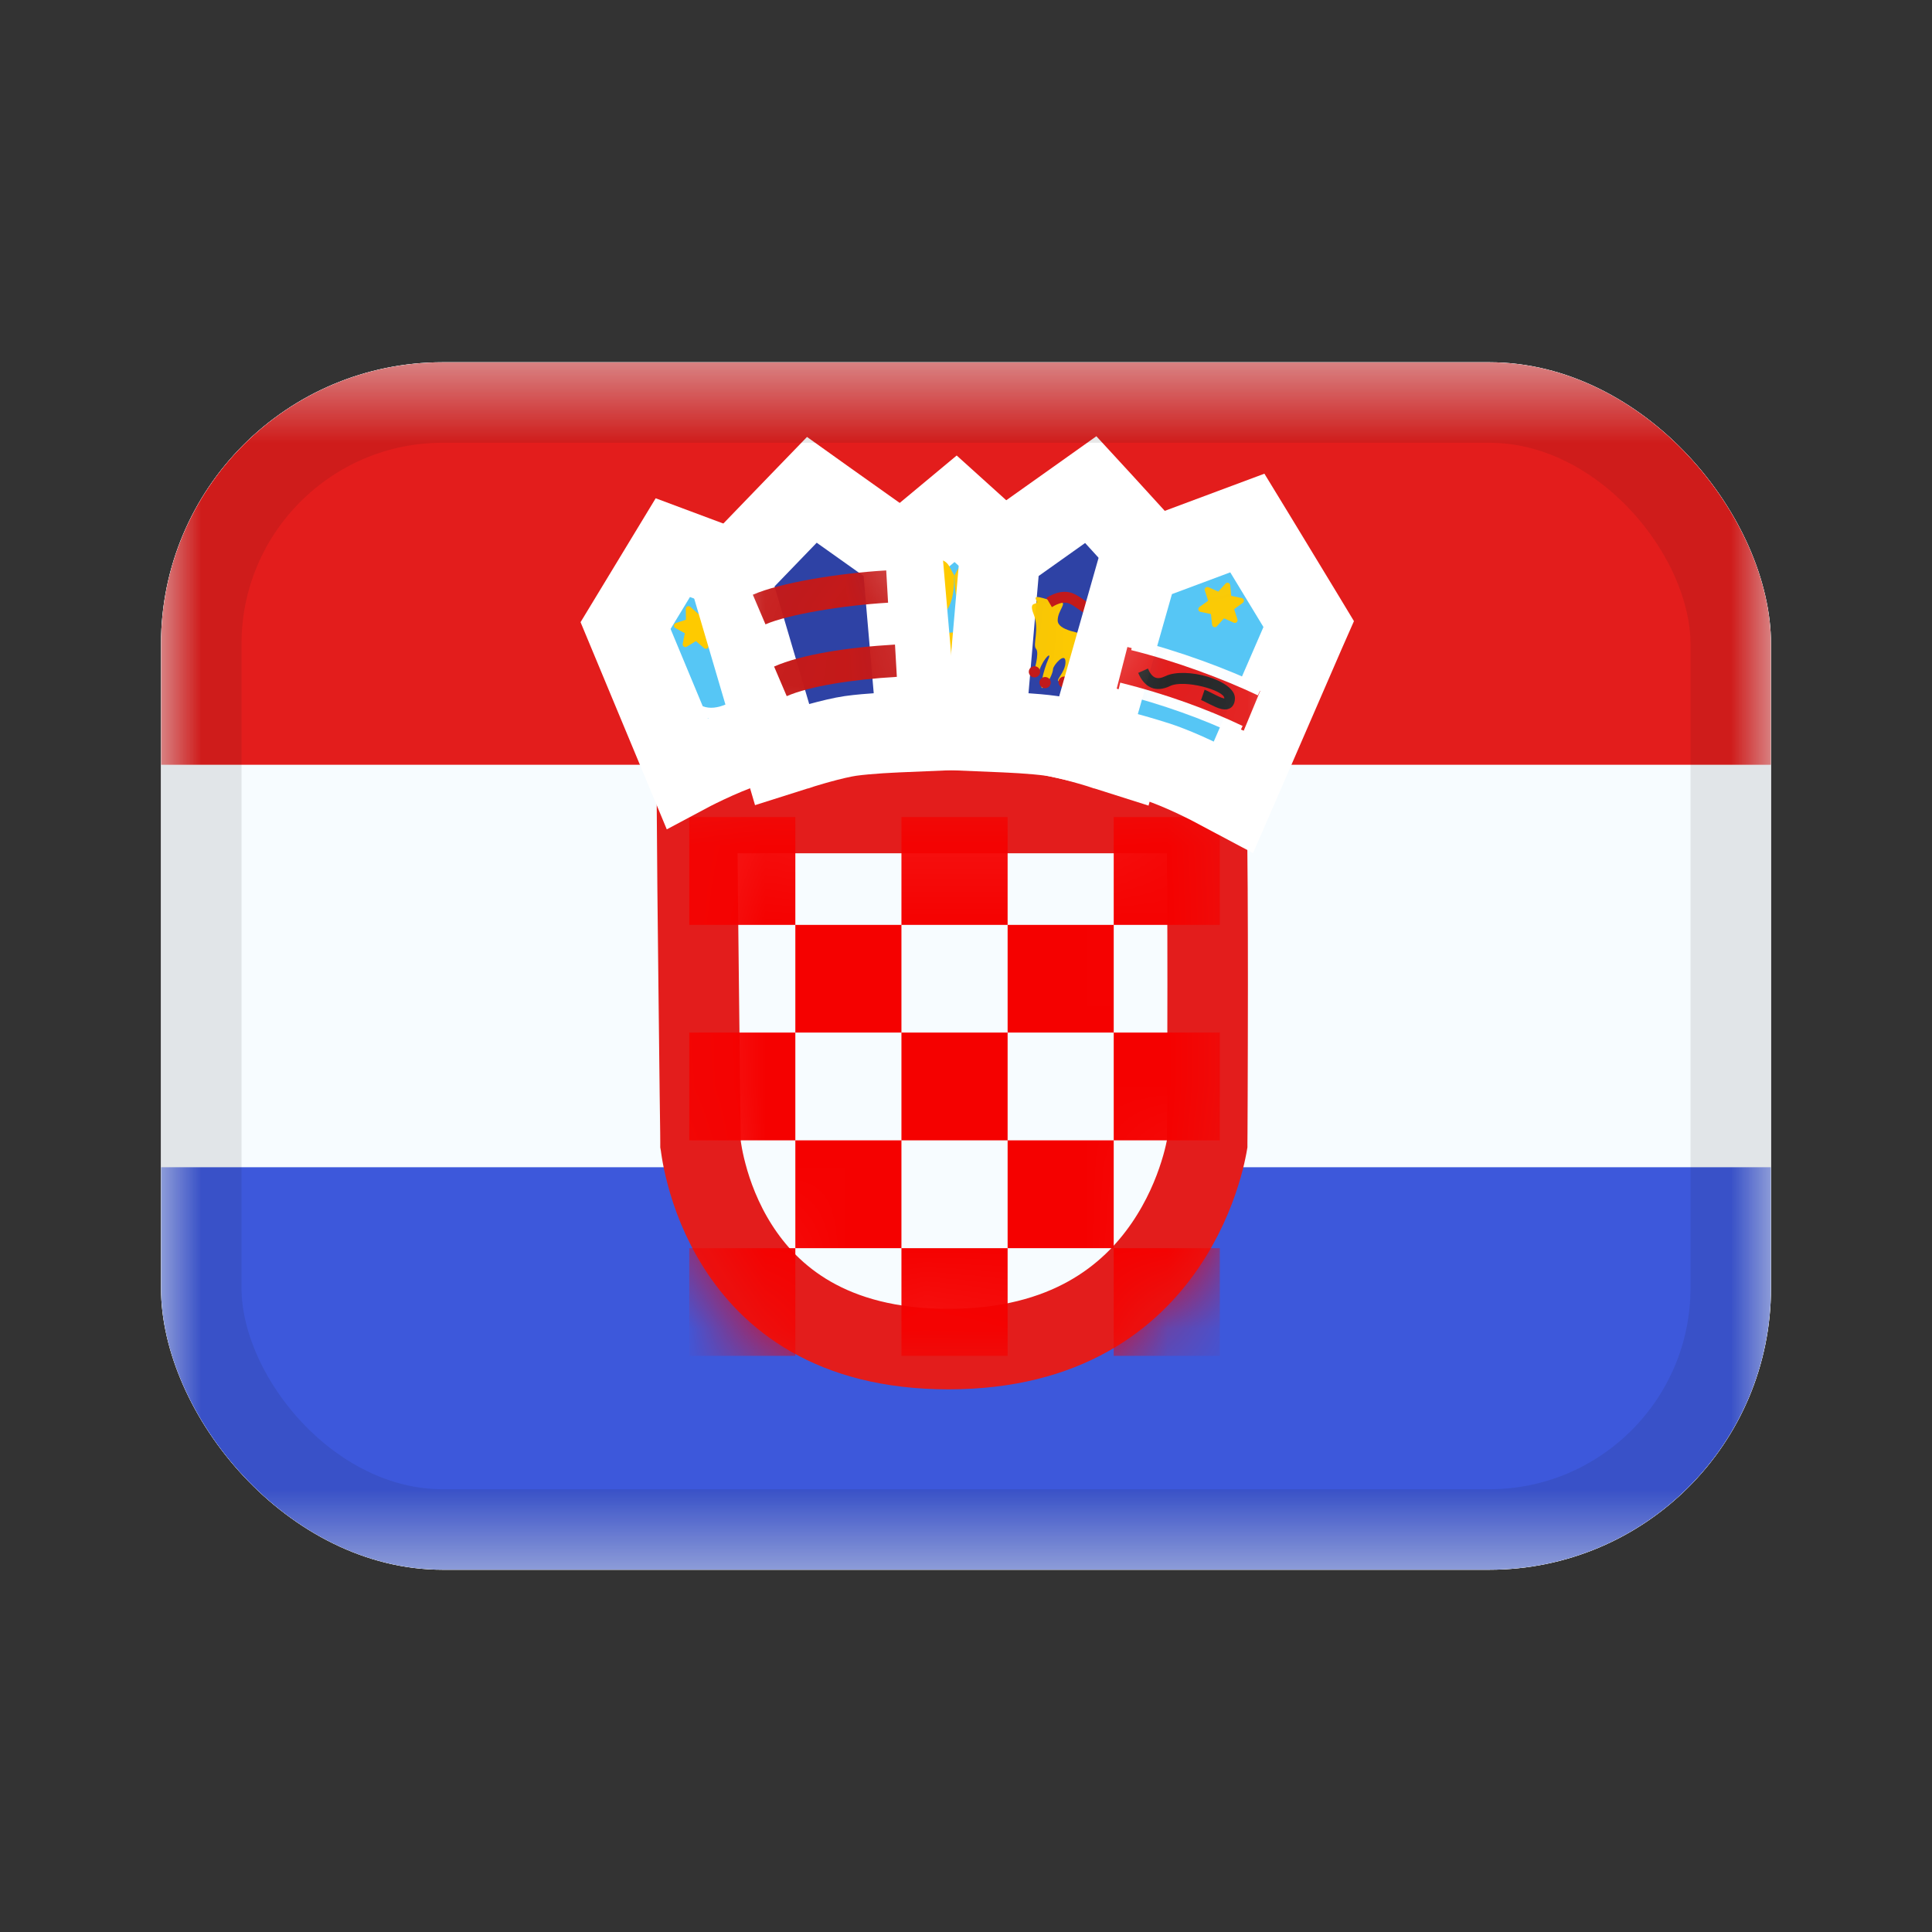 <svg width="24" height="24" viewBox="0 0 24 24" fill="none" xmlns="http://www.w3.org/2000/svg">
<rect x="0" y="0" width="24" height="24" fill="#333333" stroke="none"/>
<g clip-path="url(#clip0_2047_3696)">
<g clip-path="url(#clip1_2047_3696)">
<rect width="20" height="15" transform="translate(2 4.5)" fill="white"/>
<path fill-rule="evenodd" clip-rule="evenodd" d="M2 4.5V19.5H22V4.5H2Z" fill="#F7FCFF"/>
<mask id="mask0_2047_3696" style="mask-type:luminance" maskUnits="userSpaceOnUse" x="2" y="4" width="20" height="16">
<path fill-rule="evenodd" clip-rule="evenodd" d="M2 4.5V19.5H22V4.5H2Z" fill="white"/>
</mask>
<g mask="url(#mask0_2047_3696)">
<path fill-rule="evenodd" clip-rule="evenodd" d="M2 4.5V9.5H22V4.5H2Z" fill="#E31D1C"/>
<path fill-rule="evenodd" clip-rule="evenodd" d="M2 14.5V19.5H22V14.5H2Z" fill="#3D58DB"/>
<rect x="8.298" y="8.498" width="7.125" height="2.5" fill="#E31D1C"/>
<path d="M8.658 10.1H14.988C14.999 10.581 15.002 11.419 15.002 12.226C15.002 12.747 15 13.249 14.999 13.62L14.997 14.066L14.996 14.19L14.996 14.207L14.996 14.209C14.993 14.226 14.989 14.252 14.981 14.287C14.967 14.355 14.943 14.456 14.904 14.579C14.827 14.825 14.694 15.15 14.472 15.474C14.038 16.108 13.25 16.759 11.781 16.759C10.314 16.759 9.564 16.109 9.165 15.481C8.96 15.159 8.843 14.834 8.778 14.588C8.745 14.466 8.726 14.365 8.715 14.297C8.709 14.262 8.706 14.236 8.704 14.22L8.702 14.209L8.702 14.181L8.701 14.059L8.695 13.616C8.691 13.246 8.685 12.747 8.679 12.228C8.67 11.434 8.661 10.596 8.658 10.1ZM8.701 14.199C8.701 14.199 8.701 14.199 8.701 14.199L8.701 14.199Z" fill="#F7FCFF" stroke="#E31D1C" strokeWidth="0.703"/>
<mask id="mask1_2047_3696" style="mask-type:luminance" maskUnits="userSpaceOnUse" x="8" y="9" width="8" height="9">
<path d="M8.658 10.1H14.988C14.999 10.581 15.002 11.419 15.002 12.226C15.002 12.747 15 13.249 14.999 13.62L14.997 14.066L14.996 14.19L14.996 14.207L14.996 14.209C14.993 14.226 14.989 14.252 14.981 14.287C14.967 14.355 14.943 14.456 14.904 14.579C14.827 14.825 14.694 15.15 14.472 15.474C14.038 16.108 13.25 16.759 11.781 16.759C10.314 16.759 9.564 16.109 9.165 15.481C8.96 15.159 8.843 14.834 8.778 14.588C8.745 14.466 8.726 14.365 8.715 14.297C8.709 14.262 8.706 14.236 8.704 14.22L8.702 14.209L8.702 14.181L8.701 14.059L8.695 13.616C8.691 13.246 8.685 12.747 8.679 12.228C8.67 11.434 8.661 10.596 8.658 10.1ZM8.701 14.199C8.701 14.199 8.701 14.199 8.701 14.199L8.701 14.199Z" fill="white" stroke="white" strokeWidth="0.703"/>
</mask>
<g mask="url(#mask1_2047_3696)">
<path fill-rule="evenodd" clip-rule="evenodd" d="M8.562 10.15H9.88V11.489H8.562V10.15ZM11.198 11.489H9.88V12.827H8.562V14.166L9.88 14.166V15.505H8.562V16.843H9.88V15.505H11.198V16.843H12.517V15.505H13.835V16.843H15.153V15.505H13.835V14.166L15.153 14.166V12.827H13.835V11.489H15.153V10.15H13.835V11.489H12.517V10.15H11.198V11.489ZM11.198 12.827V11.489H12.517V12.827H11.198ZM11.198 14.166V12.827H9.88V14.166H11.198ZM12.517 14.166V15.505H11.198V14.166H12.517ZM12.517 14.166V12.827H13.835V14.166H12.517Z" fill="#F50100"/>
</g>
<path fill-rule="evenodd" clip-rule="evenodd" d="M8.533 9.602C8.533 9.602 8.941 9.384 9.289 9.272C9.637 9.159 9.911 9.098 9.911 9.098L9.394 7.19L8.358 6.803L7.771 7.771L8.533 9.602Z" fill="#56C6F5" stroke="white" strokeWidth="0.5"/>
<path d="M8.363 8.557L8.482 8.499C8.605 8.762 8.767 8.844 8.99 8.761C9.217 8.676 9.309 8.516 9.277 8.262L9.407 8.245C9.448 8.56 9.321 8.78 9.035 8.886C8.745 8.995 8.514 8.879 8.363 8.557Z" fill="white"/>
<path fill-rule="evenodd" clip-rule="evenodd" d="M8.645 7.964L8.532 8.033C8.506 8.048 8.475 8.026 8.481 7.997L8.507 7.866L8.39 7.802C8.364 7.788 8.367 7.75 8.395 7.74L8.521 7.698L8.519 7.564C8.518 7.535 8.553 7.519 8.575 7.538L8.675 7.626L8.789 7.557C8.814 7.542 8.845 7.564 8.84 7.593L8.814 7.723L8.93 7.787C8.956 7.801 8.953 7.84 8.925 7.849L8.799 7.892L8.802 8.025C8.802 8.055 8.768 8.071 8.746 8.051L8.645 7.964Z" fill="#FECA00"/>
<path fill-rule="evenodd" clip-rule="evenodd" d="M11.088 8.922C11.088 8.922 11.436 8.891 11.801 8.898C12.167 8.905 12.476 8.908 12.476 8.908L12.654 7.027L11.871 6.32L11.001 7.044L11.088 8.922Z" fill="#56C6F5" stroke="white" strokeWidth="0.5"/>
<path fill-rule="evenodd" clip-rule="evenodd" d="M11.844 8.615C12.145 8.615 12.174 8.29 12.174 8.068C12.097 7.945 12.113 7.857 11.866 7.857C11.618 7.857 11.59 7.932 11.518 8.068C11.518 8.29 11.542 8.615 11.844 8.615Z" fill="#FECA00"/>
<path fill-rule="evenodd" clip-rule="evenodd" d="M12.183 7.695C12.485 7.695 12.514 7.37 12.514 7.148C12.436 7.025 12.452 6.937 12.205 6.937C11.958 6.937 11.93 7.012 11.857 7.148C11.857 7.37 11.882 7.695 12.183 7.695Z" fill="#FECA00"/>
<path fill-rule="evenodd" clip-rule="evenodd" d="M11.524 7.695C11.825 7.695 11.854 7.37 11.854 7.148C11.777 7.025 11.793 6.937 11.546 6.937C11.299 6.937 11.27 7.012 11.198 7.148C11.198 7.37 11.223 7.695 11.524 7.695Z" fill="#FECA00"/>
<path d="M9.643 9.126L9.715 9.371L9.958 9.294L9.958 9.294L9.958 9.294L9.958 9.294L9.959 9.294L9.962 9.293L9.975 9.289L10.022 9.275C10.062 9.263 10.118 9.246 10.181 9.229C10.312 9.193 10.46 9.157 10.564 9.142C10.676 9.126 10.818 9.115 10.935 9.107C10.992 9.103 11.043 9.101 11.079 9.099L11.12 9.097L11.132 9.096L11.134 9.096L11.135 9.096L11.135 9.096H11.135L11.135 9.096L11.135 9.096L11.396 9.085L11.374 8.825L11.216 6.997L11.206 6.882L11.112 6.815L10.26 6.21L10.085 6.085L9.935 6.24L9.161 7.042L9.06 7.147L9.101 7.287L9.643 9.126Z" fill="#2E42A5" stroke="white" strokeWidth="0.5"/>
<mask id="mask2_2047_3696" style="mask-type:luminance" maskUnits="userSpaceOnUse" x="8" y="5" width="4" height="5">
<path d="M9.643 9.126L9.715 9.371L9.958 9.294L9.958 9.294L9.958 9.294L9.958 9.294L9.959 9.294L9.962 9.293L9.975 9.289L10.022 9.275C10.062 9.263 10.118 9.246 10.181 9.229C10.312 9.193 10.46 9.157 10.564 9.142C10.676 9.126 10.818 9.115 10.935 9.107C10.992 9.103 11.043 9.101 11.079 9.099L11.12 9.097L11.132 9.096L11.134 9.096L11.135 9.096L11.135 9.096H11.135L11.135 9.096L11.135 9.096L11.396 9.085L11.374 8.825L11.216 6.997L11.206 6.882L11.112 6.815L10.26 6.21L10.085 6.085L9.935 6.24L9.161 7.042L9.06 7.147L9.101 7.287L9.643 9.126Z" fill="white" stroke="white" strokeWidth="0.5"/>
</mask>
<g mask="url(#mask2_2047_3696)">
<path d="M9.773 8.648L9.616 8.28C9.952 8.132 10.521 8.042 11.118 8.007L11.141 8.408C10.585 8.441 10.06 8.523 9.773 8.648Z" fill="#C51918"/>
<path d="M9.509 7.756L9.352 7.388C9.688 7.24 10.411 7.121 11.009 7.086L11.032 7.487C10.476 7.52 9.796 7.631 9.509 7.756Z" fill="#C51918"/>
</g>
<path d="M13.989 9.121L13.921 9.373L13.672 9.294L13.672 9.294L13.672 9.294L13.672 9.294L13.671 9.294L13.668 9.293L13.656 9.289L13.609 9.275C13.568 9.263 13.512 9.246 13.449 9.229C13.319 9.193 13.171 9.157 13.066 9.142C12.954 9.126 12.812 9.115 12.695 9.107C12.638 9.103 12.587 9.101 12.552 9.099L12.51 9.097L12.499 9.096L12.496 9.096L12.495 9.096L12.495 9.096H12.495L12.495 9.096L12.495 9.096L12.234 9.085L12.256 8.825L12.414 6.997L12.424 6.882L12.518 6.815L13.37 6.21L13.55 6.082L13.7 6.245L14.429 7.044L14.522 7.146L14.486 7.278L13.989 9.121Z" fill="#2E42A5" stroke="white" strokeWidth="0.5"/>
<mask id="mask3_2047_3696" style="mask-type:luminance" maskUnits="userSpaceOnUse" x="11" y="5" width="4" height="5">
<path d="M13.989 9.121L13.921 9.373L13.672 9.294L13.672 9.294L13.672 9.294L13.672 9.294L13.671 9.294L13.668 9.293L13.656 9.289L13.609 9.275C13.568 9.263 13.512 9.246 13.449 9.229C13.319 9.193 13.171 9.157 13.066 9.142C12.954 9.126 12.812 9.115 12.695 9.107C12.638 9.103 12.587 9.101 12.552 9.099L12.51 9.097L12.499 9.096L12.496 9.096L12.495 9.096L12.495 9.096H12.495L12.495 9.096L12.495 9.096L12.234 9.085L12.256 8.825L12.414 6.997L12.424 6.882L12.518 6.815L13.37 6.21L13.55 6.082L13.7 6.245L14.429 7.044L14.522 7.146L14.486 7.278L13.989 9.121Z" fill="white" stroke="white" strokeWidth="0.5"/>
</mask>
<g mask="url(#mask3_2047_3696)">
<path fill-rule="evenodd" clip-rule="evenodd" d="M13.499 8.541C13.499 8.541 13.682 8.439 13.709 8.267C13.736 8.094 14.02 7.882 13.878 7.907C13.736 7.932 13.817 7.952 13.611 7.907C13.405 7.862 13.139 7.832 13.139 7.706C13.139 7.579 13.271 7.479 13.163 7.479C13.055 7.479 12.824 7.359 12.87 7.451C12.917 7.542 12.764 7.439 12.84 7.629C12.917 7.819 12.824 8.01 12.87 8.06C12.917 8.111 12.84 8.358 12.84 8.358C12.84 8.358 12.868 8.45 12.917 8.312C12.967 8.175 13.074 8.078 13.02 8.195C12.967 8.312 12.898 8.59 12.959 8.541C13.02 8.493 13.081 8.358 13.081 8.312C13.081 8.267 13.236 8.088 13.236 8.223C13.236 8.358 13.09 8.464 13.163 8.464C13.236 8.464 13.276 8.493 13.322 8.358C13.368 8.223 13.479 8.134 13.524 8.223C13.57 8.312 13.56 8.307 13.499 8.424C13.438 8.541 13.499 8.541 13.499 8.541Z" fill="#FECA00"/>
<path fill-rule="evenodd" clip-rule="evenodd" d="M13.067 7.542L12.999 7.427C13.121 7.351 13.234 7.331 13.333 7.373C13.378 7.393 13.412 7.414 13.5 7.477L13.512 7.485C13.604 7.549 13.653 7.576 13.683 7.576V7.709C13.614 7.709 13.555 7.677 13.437 7.595L13.425 7.587C13.346 7.531 13.315 7.511 13.282 7.497C13.227 7.474 13.157 7.486 13.067 7.542ZM12.851 8.415C12.889 8.415 12.921 8.384 12.921 8.345C12.921 8.307 12.889 8.276 12.851 8.276C12.812 8.276 12.78 8.307 12.78 8.345C12.78 8.384 12.812 8.415 12.851 8.415ZM13.053 8.479C13.053 8.517 13.021 8.549 12.982 8.549C12.944 8.549 12.912 8.517 12.912 8.479C12.912 8.441 12.944 8.41 12.982 8.41C13.021 8.41 13.053 8.441 13.053 8.479ZM13.219 8.543C13.258 8.543 13.29 8.512 13.29 8.474C13.29 8.436 13.258 8.404 13.219 8.404C13.18 8.404 13.149 8.436 13.149 8.474C13.149 8.512 13.18 8.543 13.219 8.543ZM13.51 8.585C13.51 8.623 13.478 8.654 13.44 8.654C13.401 8.654 13.369 8.623 13.369 8.585C13.369 8.547 13.401 8.516 13.44 8.516C13.478 8.516 13.51 8.547 13.51 8.585Z" fill="#C51918"/>
</g>
<path d="M15.431 9.654L15.323 9.902L15.084 9.775L15.084 9.775L15.084 9.775L15.084 9.775L15.084 9.775L15.084 9.774L15.081 9.773L15.068 9.766C15.057 9.76 15.041 9.752 15.02 9.741C14.978 9.72 14.918 9.69 14.848 9.657C14.706 9.59 14.529 9.513 14.37 9.462C14.201 9.408 14.05 9.365 13.941 9.337C13.887 9.323 13.844 9.312 13.814 9.305L13.78 9.297L13.772 9.295L13.77 9.294L13.769 9.294L13.769 9.294L13.769 9.294L13.769 9.294L13.769 9.294L13.511 9.237L13.583 8.982L14.112 7.122L14.147 7.001L14.265 6.956L15.302 6.569L15.495 6.497L15.603 6.674L16.19 7.641L16.257 7.752L16.205 7.87L15.431 9.654Z" fill="#56C6F5" stroke="white" strokeWidth="0.5"/>
<mask id="mask4_2047_3696" style="mask-type:luminance" maskUnits="userSpaceOnUse" x="13" y="6" width="4" height="5">
<path d="M15.431 9.654L15.323 9.902L15.084 9.775L15.084 9.775L15.084 9.775L15.084 9.775L15.084 9.775L15.084 9.774L15.081 9.773L15.068 9.766C15.057 9.76 15.041 9.752 15.02 9.741C14.978 9.72 14.918 9.69 14.848 9.657C14.706 9.59 14.529 9.513 14.37 9.462C14.201 9.408 14.05 9.365 13.941 9.337C13.887 9.323 13.844 9.312 13.814 9.305L13.78 9.297L13.772 9.295L13.77 9.294L13.769 9.294L13.769 9.294L13.769 9.294L13.769 9.294L13.769 9.294L13.511 9.237L13.583 8.982L14.112 7.122L14.147 7.001L14.265 6.956L15.302 6.569L15.495 6.497L15.603 6.674L16.19 7.641L16.257 7.752L16.205 7.87L15.431 9.654Z" fill="white" stroke="white" strokeWidth="0.5"/>
</mask>
<g mask="url(#mask4_2047_3696)">
<path fill-rule="evenodd" clip-rule="evenodd" d="M15.205 7.681L15.116 7.78C15.096 7.802 15.06 7.79 15.057 7.761L15.043 7.628L14.913 7.601C14.884 7.595 14.876 7.558 14.9 7.54L15.008 7.463L14.967 7.336C14.957 7.308 14.986 7.283 15.013 7.295L15.134 7.349L15.223 7.25C15.242 7.228 15.279 7.24 15.282 7.269L15.295 7.402L15.426 7.429C15.454 7.435 15.462 7.472 15.438 7.489L15.331 7.567L15.372 7.694C15.381 7.722 15.353 7.747 15.326 7.735L15.205 7.681Z" fill="#FECA00"/>
<path d="M13.872 8.555L14.005 8.037C14.593 8.192 15.206 8.391 15.655 8.583L15.45 9.077C15.026 8.895 14.437 8.704 13.872 8.555Z" fill="#E31D1C"/>
<path d="M14.052 8.076L14.084 7.946C14.647 8.086 15.246 8.309 15.682 8.517L15.626 8.638C15.199 8.435 14.608 8.214 14.052 8.076Z" fill="white"/>
<path d="M13.885 8.61L13.916 8.48C14.48 8.62 15.001 8.81 15.436 9.018L15.38 9.139C14.953 8.935 14.44 8.748 13.885 8.61Z" fill="white"/>
<path d="M14.139 8.359L14.26 8.305C14.311 8.424 14.373 8.45 14.478 8.399C14.726 8.279 15.341 8.447 15.341 8.674C15.341 8.762 15.29 8.816 15.211 8.813C15.167 8.811 15.12 8.794 15.051 8.759C15.042 8.755 15.037 8.753 15.023 8.746C14.947 8.707 14.941 8.704 14.92 8.696L14.964 8.568C14.992 8.579 14.997 8.581 15.082 8.624C15.095 8.631 15.1 8.633 15.108 8.637C15.161 8.664 15.196 8.677 15.216 8.677C15.218 8.678 15.209 8.687 15.209 8.674C15.209 8.574 14.709 8.437 14.535 8.522C14.361 8.606 14.219 8.547 14.139 8.359Z" fill="#272727"/>
</g>
</g>
</g>
</g>
<rect x="2.5" y="5" width="19" height="14" rx="3" stroke="#181818" stroke-opacity="0.1"/>
<defs>
<clipPath id="clip0_2047_3696">
<rect x="2" y="4.5" width="20" height="15" rx="3.5" fill="white"/>
</clipPath>
<clipPath id="clip1_2047_3696">
<rect width="20" height="15" fill="white" transform="translate(2 4.5)"/>
</clipPath>
</defs>
</svg>
